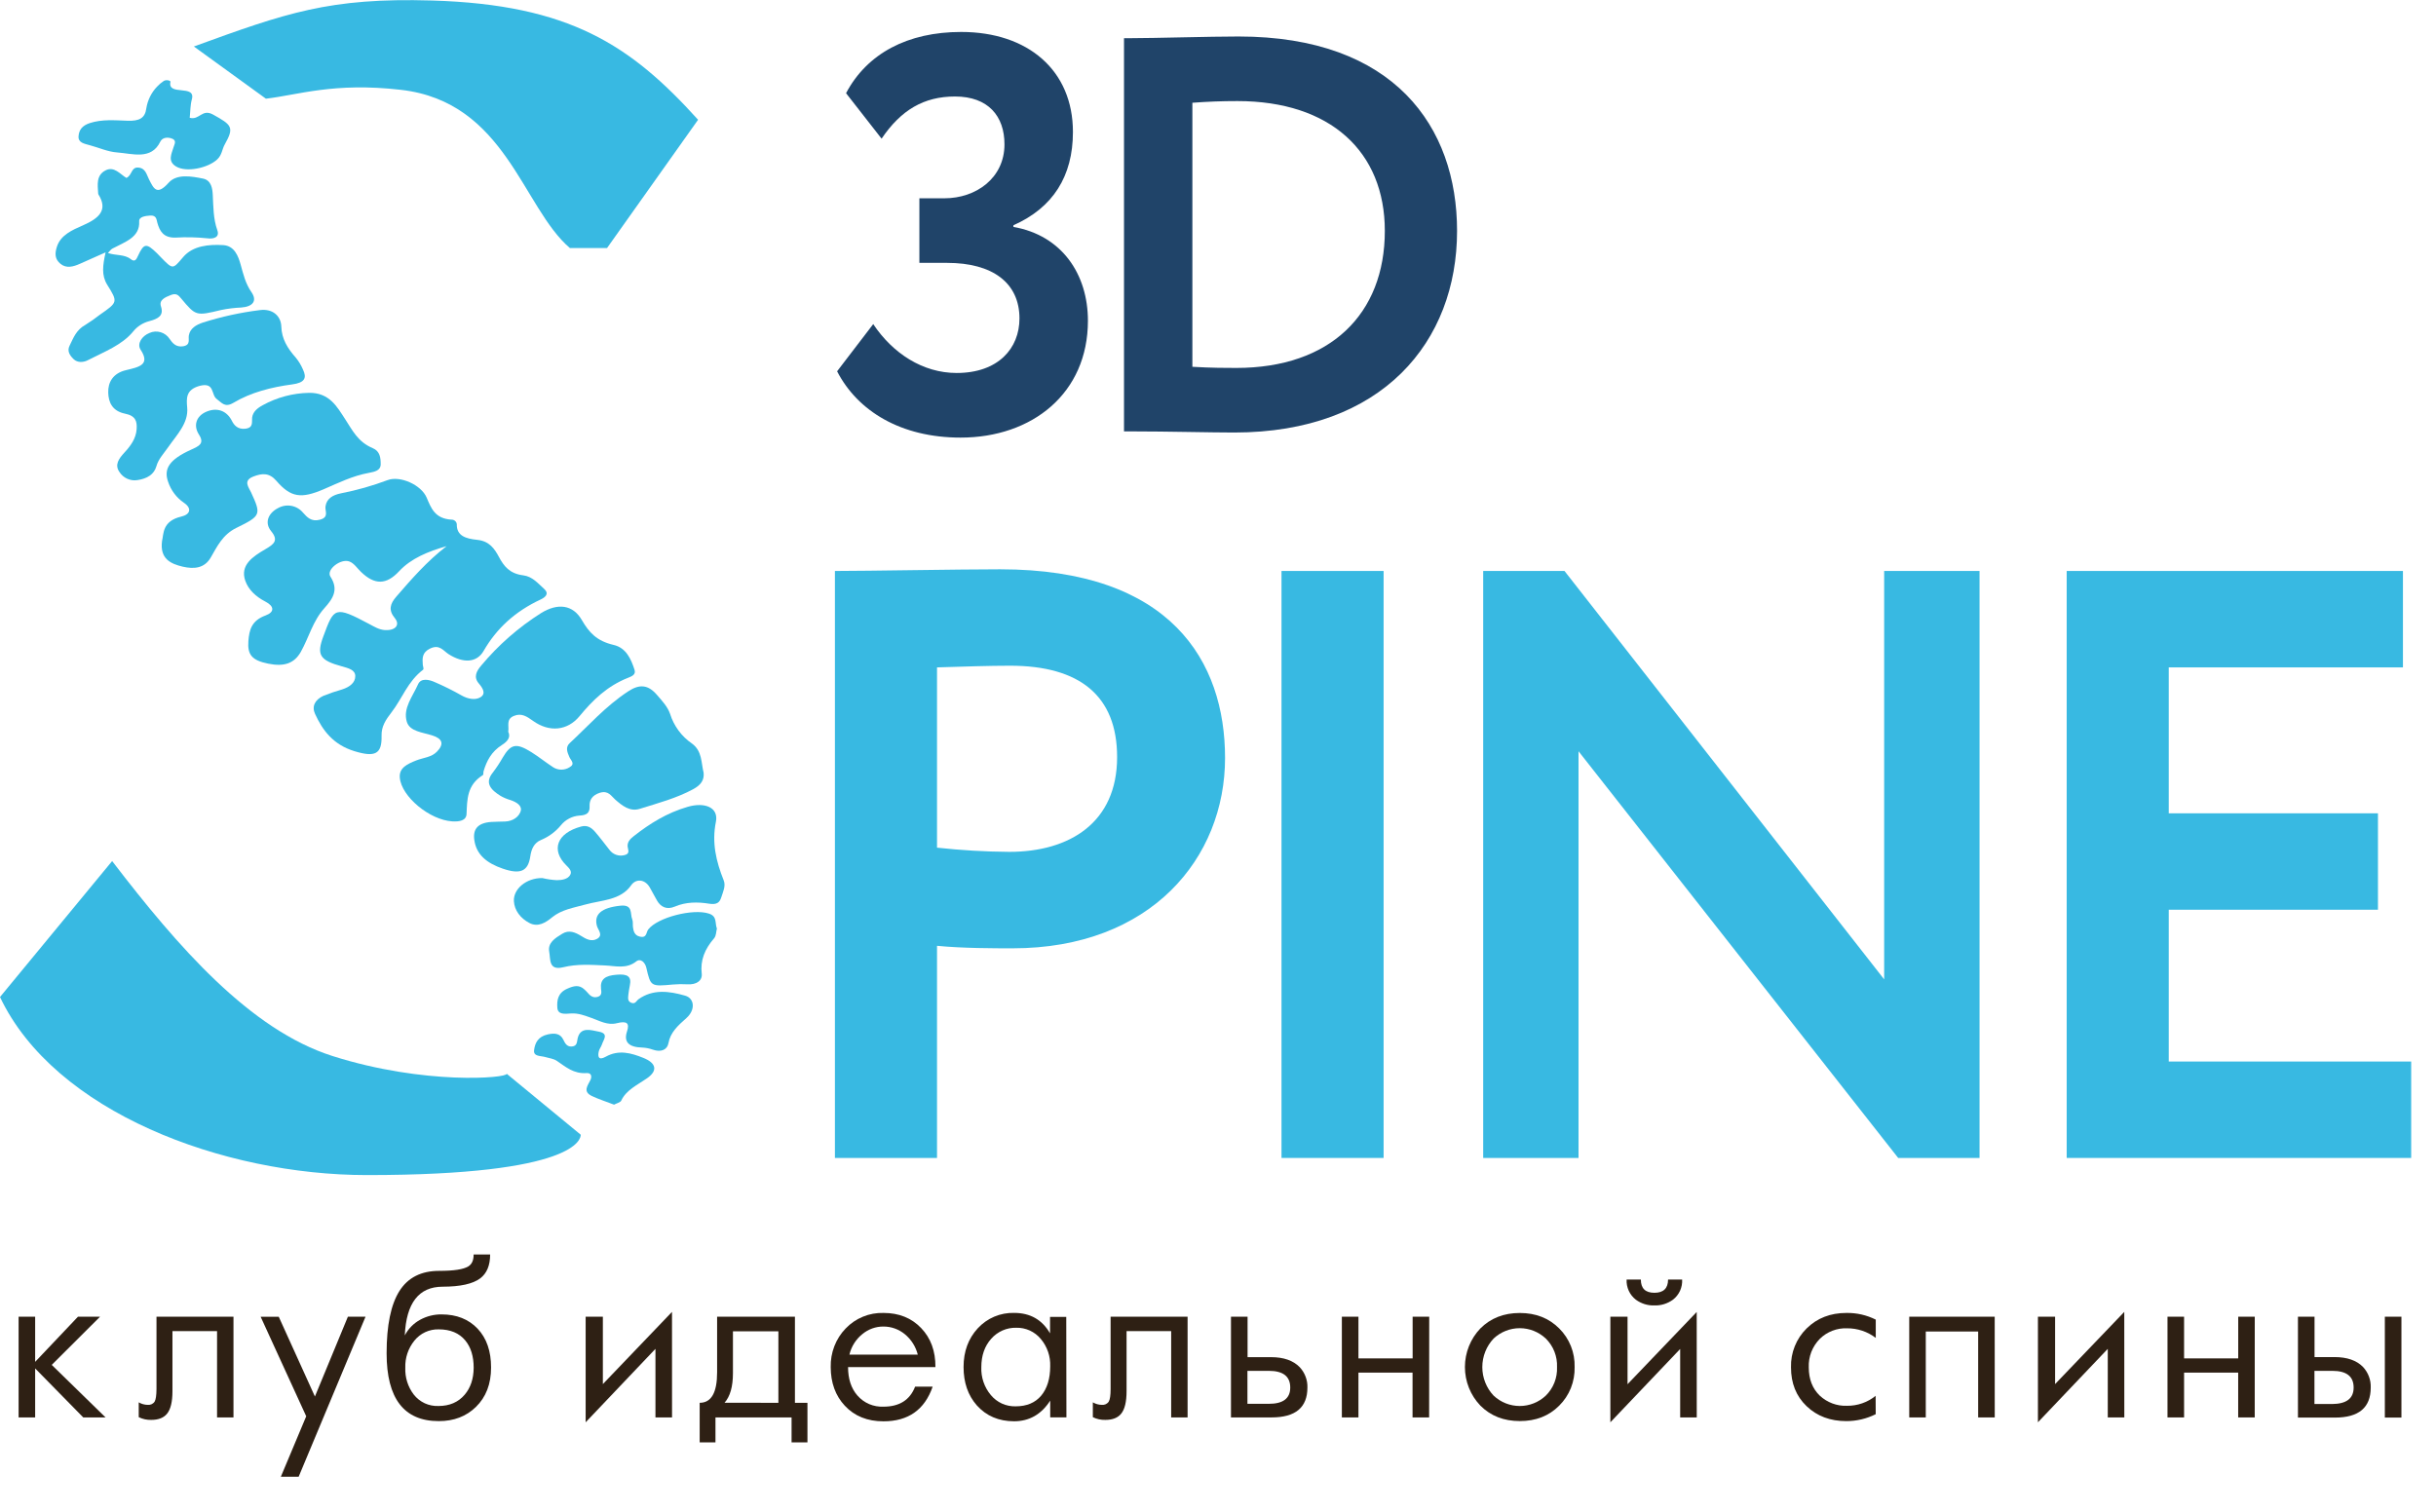 <?xml version="1.0" encoding="UTF-8"?> <svg xmlns="http://www.w3.org/2000/svg" width="58" height="36" viewBox="0 0 58 36" fill="none"><g clip-path="url(#clip0_31_7)"><path d="M19.931 8.842L20.791 7.718C21.255 8.414 21.97 8.882 22.777 8.882C23.77 8.882 24.273 8.293 24.273 7.584C24.273 6.73 23.625 6.26 22.552 6.26H21.89V4.722H22.486C23.241 4.722 23.916 4.24 23.916 3.437C23.916 2.768 23.532 2.298 22.738 2.298C21.996 2.298 21.453 2.619 20.99 3.302L20.144 2.219C20.647 1.27 21.613 0.761 22.885 0.761C24.473 0.761 25.546 1.673 25.546 3.143C25.546 4.199 25.069 4.948 24.129 5.364V5.404C25.281 5.605 25.903 6.528 25.903 7.638C25.903 9.364 24.579 10.421 22.871 10.421C21.453 10.421 20.421 9.792 19.931 8.842Z" fill="#204469"></path><path d="M26.762 0.909H26.934C27.49 0.909 28.814 0.869 29.489 0.869C33.197 0.869 34.692 3.022 34.692 5.498C34.692 8.133 32.919 10.3 29.384 10.3C28.827 10.3 27.795 10.273 26.948 10.273H26.762V0.909ZM28.39 2.447V8.735C28.841 8.762 29.211 8.762 29.436 8.762C31.674 8.762 32.972 7.477 32.972 5.498C32.972 3.611 31.675 2.407 29.463 2.407C29.079 2.407 28.761 2.42 28.39 2.447Z" fill="#204469"></path><path d="M19.879 27.575V13.597C20.65 13.597 22.844 13.557 23.812 13.557C27.883 13.557 29.168 15.754 29.168 18.05C29.168 20.427 27.409 22.583 24.108 22.583C23.693 22.583 22.903 22.583 22.31 22.523V27.575H19.879ZM22.31 15.893V20.186C22.881 20.248 23.455 20.282 24.029 20.286C25.472 20.286 26.598 19.587 26.598 18.029C26.598 16.572 25.709 15.853 24.049 15.853C23.555 15.853 22.962 15.873 22.31 15.893Z" fill="#38B9E2"></path><path d="M30.512 13.597H32.943V27.575H30.512V13.597Z" fill="#38B9E2"></path><path d="M45.195 27.575L37.584 17.89V27.575H35.314V13.597H37.25L44.861 23.322V13.597H47.132V27.575H45.195Z" fill="#38B9E2"></path><path d="M49.207 13.597H57.213V15.893H51.637V19.368H56.618V21.664H51.637V25.279H57.409V27.575H49.207V13.597Z" fill="#38B9E2"></path><path d="M6.331 2.35C7.094 2.263 7.943 1.955 9.544 2.139C12.043 2.424 12.436 4.94 13.569 5.907H14.453L16.621 2.852C15.019 1.078 13.562 0.109 10.282 0.012C7.84 -0.06 6.807 0.31 4.616 1.107L6.331 2.35Z" fill="#38B9E2"></path><path d="M12.065 25.571C12.074 25.674 10.108 25.844 7.917 25.148C5.952 24.522 4.235 22.548 2.67 20.505L0 23.743C1.297 26.48 5.303 27.983 8.739 27.983C13.737 27.983 13.829 27.113 13.827 27.022L12.065 25.571Z" fill="#38B9E2"></path><path d="M10.633 13.006C10.195 13.132 9.79 13.294 9.502 13.604C9.199 13.929 8.921 13.935 8.594 13.618C8.504 13.532 8.431 13.413 8.318 13.371C8.113 13.294 7.76 13.566 7.867 13.731C8.062 14.033 7.942 14.241 7.725 14.481C7.447 14.789 7.356 15.178 7.162 15.524C7.008 15.794 6.773 15.883 6.385 15.804C5.998 15.726 5.889 15.591 5.914 15.265C5.935 15.006 5.984 14.78 6.324 14.656C6.54 14.576 6.533 14.437 6.32 14.327C6.088 14.207 5.913 14.042 5.838 13.824C5.714 13.457 6.015 13.255 6.316 13.08C6.525 12.958 6.638 12.871 6.456 12.649C6.293 12.451 6.382 12.223 6.619 12.1C6.716 12.046 6.828 12.026 6.937 12.046C7.046 12.066 7.145 12.124 7.216 12.21C7.311 12.315 7.409 12.431 7.618 12.376C7.843 12.316 7.733 12.169 7.75 12.059C7.777 11.871 7.925 11.787 8.119 11.748C8.496 11.674 8.866 11.569 9.226 11.434C9.527 11.32 10.031 11.548 10.158 11.849C10.266 12.103 10.356 12.354 10.756 12.375C10.786 12.375 10.814 12.386 10.836 12.406C10.859 12.425 10.873 12.453 10.876 12.483C10.87 12.762 11.091 12.828 11.363 12.856C11.654 12.885 11.776 13.071 11.879 13.262C11.996 13.481 12.132 13.661 12.459 13.701C12.678 13.729 12.812 13.895 12.956 14.024C13.077 14.132 12.998 14.217 12.873 14.276C12.26 14.561 11.819 14.972 11.514 15.502C11.349 15.787 11.027 15.796 10.684 15.58C10.556 15.5 10.467 15.334 10.239 15.445C10.046 15.539 10.056 15.679 10.066 15.826C10.069 15.868 10.097 15.931 10.074 15.948C9.706 16.229 9.58 16.628 9.324 16.96C9.18 17.146 9.079 17.302 9.085 17.521C9.096 17.958 8.931 18.039 8.438 17.888C7.928 17.731 7.68 17.39 7.501 17C7.418 16.818 7.501 16.664 7.698 16.571C7.846 16.512 7.996 16.46 8.149 16.417C8.325 16.36 8.463 16.256 8.459 16.096C8.455 15.95 8.295 15.912 8.142 15.869C7.602 15.723 7.536 15.589 7.701 15.147C7.954 14.467 7.967 14.421 8.795 14.862C8.913 14.925 9.025 14.996 9.169 15.005C9.413 15.018 9.533 14.883 9.401 14.72C9.242 14.528 9.288 14.378 9.437 14.207C9.799 13.789 10.164 13.368 10.633 13.006Z" fill="#38B9E2"></path><path d="M12.101 17.425C12.168 17.562 12.076 17.661 11.953 17.739C11.699 17.899 11.586 18.123 11.513 18.368C11.504 18.398 11.516 18.446 11.495 18.459C11.115 18.697 11.124 19.041 11.108 19.385C11.101 19.542 10.939 19.57 10.77 19.56C10.231 19.529 9.556 18.969 9.519 18.518C9.499 18.283 9.7 18.193 9.91 18.109C10.08 18.042 10.273 18.036 10.405 17.898C10.579 17.717 10.535 17.59 10.292 17.513C10.059 17.439 9.757 17.419 9.687 17.191C9.587 16.869 9.826 16.585 9.954 16.295C10.021 16.142 10.212 16.181 10.348 16.242C10.569 16.337 10.784 16.444 10.993 16.563C11.141 16.647 11.319 16.677 11.438 16.605C11.579 16.519 11.495 16.388 11.4 16.275C11.271 16.125 11.34 15.986 11.46 15.846C11.868 15.358 12.348 14.938 12.884 14.599C13.281 14.355 13.642 14.397 13.856 14.77C14.025 15.06 14.205 15.264 14.61 15.358C14.91 15.427 15.027 15.699 15.108 15.951C15.145 16.065 15.044 16.105 14.958 16.139C14.45 16.339 14.108 16.68 13.798 17.055C13.511 17.402 13.081 17.444 12.694 17.169C12.552 17.068 12.42 16.97 12.232 17.05C12.043 17.13 12.125 17.289 12.101 17.425Z" fill="#38B9E2"></path><path d="M16.753 18.403C16.771 18.58 16.684 18.696 16.504 18.794C16.109 19.008 15.663 19.127 15.23 19.262C14.995 19.335 14.81 19.183 14.648 19.041C14.552 18.957 14.485 18.818 14.286 18.878C14.102 18.934 14.031 19.052 14.038 19.195C14.045 19.353 13.981 19.414 13.787 19.423C13.704 19.43 13.623 19.453 13.549 19.493C13.474 19.532 13.409 19.586 13.356 19.651C13.229 19.805 13.068 19.925 12.885 20.001C12.711 20.072 12.651 20.225 12.626 20.394C12.573 20.755 12.384 20.827 11.969 20.685C11.592 20.556 11.34 20.353 11.293 20.001C11.257 19.746 11.376 19.597 11.692 19.574C11.805 19.565 11.918 19.569 12.03 19.563C12.217 19.555 12.35 19.45 12.394 19.327C12.442 19.192 12.306 19.103 12.152 19.052C12.07 19.029 11.992 18.995 11.918 18.953C11.689 18.81 11.532 18.648 11.732 18.4C11.819 18.286 11.898 18.167 11.968 18.043C12.162 17.715 12.29 17.686 12.651 17.911C12.832 18.025 12.994 18.156 13.172 18.272C13.23 18.309 13.297 18.328 13.366 18.328C13.435 18.328 13.502 18.309 13.56 18.272C13.705 18.191 13.591 18.108 13.556 18.026C13.508 17.916 13.457 17.796 13.563 17.698C14.014 17.279 14.416 16.819 14.955 16.465C15.229 16.283 15.433 16.307 15.638 16.544C15.764 16.689 15.895 16.828 15.954 16.999C16.044 17.288 16.228 17.537 16.475 17.706C16.721 17.884 16.693 18.164 16.753 18.403Z" fill="#38B9E2"></path><path d="M2.514 6.01L1.898 6.284C1.746 6.351 1.582 6.398 1.442 6.284C1.302 6.17 1.304 6.036 1.354 5.878C1.443 5.597 1.717 5.479 1.978 5.365C2.36 5.198 2.575 5 2.345 4.633C2.34 4.624 2.337 4.614 2.337 4.603C2.326 4.406 2.285 4.177 2.51 4.059C2.718 3.949 2.862 4.151 3.01 4.237C3.149 4.173 3.119 3.982 3.286 3.99C3.467 3.999 3.49 4.161 3.547 4.269C3.659 4.49 3.733 4.668 4.016 4.351C4.21 4.134 4.56 4.198 4.834 4.253C5.033 4.293 5.059 4.494 5.066 4.646C5.081 4.928 5.077 5.209 5.175 5.483C5.235 5.654 5.084 5.695 4.937 5.675C4.687 5.649 4.435 5.643 4.183 5.658C3.89 5.668 3.802 5.502 3.746 5.304C3.725 5.229 3.728 5.124 3.577 5.133C3.464 5.141 3.308 5.16 3.314 5.269C3.336 5.654 2.975 5.76 2.678 5.919C2.64 5.938 2.617 5.976 2.57 6.025C2.759 6.09 2.964 6.052 3.113 6.171C3.217 6.254 3.251 6.166 3.286 6.092C3.426 5.79 3.484 5.784 3.737 6.03C3.769 6.062 3.8 6.095 3.832 6.128C4.119 6.422 4.11 6.417 4.361 6.122C4.593 5.849 4.975 5.817 5.316 5.837C5.584 5.854 5.675 6.103 5.731 6.306C5.793 6.53 5.844 6.751 5.987 6.957C6.129 7.163 6.023 7.302 5.746 7.323C5.583 7.33 5.421 7.35 5.261 7.383C4.666 7.527 4.662 7.524 4.314 7.109C4.25 7.032 4.201 6.976 4.074 7.023C3.927 7.08 3.782 7.144 3.832 7.296C3.907 7.519 3.762 7.593 3.55 7.649C3.401 7.688 3.267 7.774 3.17 7.895C2.905 8.218 2.483 8.376 2.099 8.574C1.993 8.631 1.848 8.646 1.75 8.55C1.652 8.454 1.596 8.353 1.657 8.232C1.747 8.05 1.813 7.857 2.032 7.737C2.152 7.662 2.268 7.581 2.379 7.494C2.805 7.197 2.811 7.195 2.552 6.78C2.413 6.554 2.446 6.32 2.514 6.01Z" fill="#38B9E2"></path><path d="M3.858 12.885C3.899 12.72 3.858 12.409 4.315 12.302C4.532 12.252 4.575 12.105 4.378 11.972C4.202 11.852 4.071 11.677 4.003 11.474C3.89 11.158 4.041 10.941 4.54 10.713C4.736 10.624 4.878 10.566 4.736 10.347C4.601 10.137 4.666 9.907 4.919 9.802C5.172 9.697 5.401 9.782 5.522 10.023C5.574 10.128 5.662 10.227 5.834 10.21C6.042 10.189 5.991 10.051 6.003 9.944C6.022 9.806 6.126 9.719 6.256 9.649C6.595 9.462 6.974 9.362 7.36 9.355C7.843 9.348 8.026 9.688 8.215 9.977C8.39 10.243 8.518 10.523 8.875 10.672C9.051 10.746 9.064 10.909 9.064 11.057C9.063 11.206 8.92 11.235 8.782 11.261C8.395 11.331 8.058 11.499 7.711 11.649C7.173 11.88 6.926 11.851 6.58 11.45C6.411 11.253 6.238 11.268 6.03 11.349C5.78 11.448 5.923 11.603 5.979 11.727C6.222 12.256 6.217 12.283 5.624 12.573C5.3 12.733 5.169 13.015 5.018 13.276C4.867 13.537 4.617 13.555 4.353 13.495C4.065 13.427 3.802 13.309 3.858 12.885Z" fill="#38B9E2"></path><path d="M4.457 9.705C4.491 10.077 4.208 10.355 4.006 10.647C3.903 10.796 3.771 10.931 3.724 11.102C3.668 11.302 3.499 11.399 3.273 11.433C3.19 11.447 3.105 11.435 3.028 11.4C2.951 11.365 2.886 11.308 2.841 11.236C2.725 11.065 2.83 10.922 2.96 10.78C3.112 10.617 3.237 10.444 3.253 10.223C3.267 10.033 3.23 9.902 2.978 9.851C2.667 9.788 2.583 9.573 2.577 9.35C2.569 9.104 2.69 8.888 2.999 8.815C3.308 8.741 3.586 8.689 3.348 8.328C3.255 8.185 3.379 8 3.559 7.929C3.642 7.891 3.736 7.885 3.824 7.911C3.912 7.937 3.988 7.993 4.038 8.07C4.105 8.168 4.19 8.274 4.361 8.246C4.545 8.214 4.479 8.084 4.496 7.989C4.525 7.822 4.665 7.736 4.834 7.68C5.274 7.541 5.726 7.442 6.184 7.385C6.508 7.342 6.691 7.541 6.698 7.775C6.706 8.068 6.845 8.294 7.042 8.516C7.111 8.6 7.168 8.694 7.211 8.794C7.312 9.001 7.256 9.115 6.957 9.154C6.459 9.22 5.974 9.344 5.558 9.592C5.353 9.714 5.283 9.592 5.159 9.501C5.022 9.399 5.116 9.096 4.756 9.188C4.421 9.279 4.438 9.489 4.457 9.705Z" fill="#38B9E2"></path><path d="M12.913 20.91C13.025 20.937 13.14 20.954 13.255 20.96C13.374 20.96 13.518 20.94 13.577 20.834C13.624 20.749 13.555 20.678 13.487 20.611C13.108 20.24 13.261 19.838 13.836 19.683C13.986 19.642 14.082 19.713 14.158 19.797C14.283 19.939 14.394 20.091 14.511 20.238C14.552 20.293 14.607 20.334 14.671 20.356C14.734 20.378 14.802 20.381 14.867 20.364C15.015 20.331 14.947 20.229 14.943 20.154C14.937 20.048 15.004 19.978 15.089 19.912C15.467 19.615 15.875 19.358 16.375 19.213C16.785 19.095 17.114 19.23 17.045 19.571C16.945 20.066 17.049 20.51 17.231 20.965C17.284 21.097 17.216 21.234 17.175 21.364C17.134 21.495 17.066 21.55 16.881 21.52C16.608 21.476 16.331 21.477 16.068 21.589C15.872 21.672 15.73 21.597 15.642 21.443C15.582 21.34 15.529 21.233 15.469 21.13C15.352 20.932 15.14 20.921 15.028 21.081C14.777 21.441 14.322 21.434 13.942 21.539C13.655 21.618 13.365 21.662 13.14 21.849C12.996 21.968 12.812 22.087 12.607 21.981C12.389 21.867 12.249 21.678 12.236 21.463C12.217 21.173 12.53 20.905 12.913 20.91Z" fill="#38B9E2"></path><path d="M17.069 22.113C17.049 22.187 17.055 22.284 17.001 22.346C16.781 22.6 16.67 22.867 16.708 23.189C16.726 23.346 16.589 23.455 16.363 23.44C16.25 23.433 16.137 23.435 16.024 23.445C15.496 23.493 15.492 23.495 15.389 23.046C15.36 22.918 15.251 22.813 15.149 22.895C14.913 23.082 14.649 23.001 14.405 22.991C14.067 22.976 13.749 22.951 13.408 23.034C13.056 23.119 13.11 22.839 13.077 22.666C13.036 22.454 13.214 22.341 13.387 22.236C13.549 22.136 13.7 22.204 13.838 22.289C13.951 22.361 14.082 22.433 14.215 22.358C14.372 22.268 14.238 22.149 14.211 22.045C14.141 21.775 14.316 21.616 14.77 21.568C15.077 21.535 14.999 21.759 15.052 21.889C15.076 21.946 15.063 22.013 15.07 22.076C15.082 22.172 15.107 22.274 15.23 22.303C15.407 22.348 15.381 22.199 15.435 22.133C15.657 21.848 16.496 21.631 16.878 21.756C17.082 21.821 17.017 21.98 17.069 22.113Z" fill="#38B9E2"></path><path d="M4.517 2.805C4.752 2.868 4.808 2.58 5.076 2.73C5.517 2.975 5.583 3.029 5.352 3.438C5.285 3.556 5.288 3.689 5.169 3.799C4.952 4 4.436 4.114 4.19 3.963C3.985 3.839 4.085 3.664 4.133 3.503C4.154 3.43 4.221 3.336 4.072 3.292C3.959 3.26 3.859 3.287 3.817 3.373C3.602 3.817 3.158 3.658 2.785 3.63C2.566 3.614 2.354 3.516 2.14 3.459C2.011 3.422 1.858 3.402 1.87 3.244C1.882 3.086 1.963 2.99 2.135 2.932C2.427 2.836 2.734 2.865 3.033 2.875C3.311 2.886 3.454 2.818 3.484 2.579C3.515 2.385 3.604 2.204 3.74 2.063C3.787 2.012 3.84 1.967 3.898 1.929C3.957 1.889 4.067 1.921 4.059 1.948C3.98 2.298 4.674 1.997 4.567 2.369C4.529 2.51 4.533 2.658 4.517 2.805Z" fill="#38B9E2"></path><path d="M14.996 23.467C14.985 23.539 14.967 23.611 14.961 23.684C14.957 23.757 14.933 23.84 15.03 23.88C15.127 23.92 15.153 23.831 15.203 23.795C15.55 23.548 15.936 23.603 16.312 23.71C16.538 23.774 16.562 24.049 16.343 24.244C16.142 24.422 15.96 24.586 15.915 24.843C15.888 24.993 15.746 25.067 15.543 24.996C15.461 24.966 15.375 24.95 15.287 24.946C14.974 24.938 14.845 24.815 14.929 24.562C14.994 24.365 14.927 24.306 14.688 24.366C14.465 24.423 14.276 24.309 14.088 24.243C13.924 24.186 13.774 24.122 13.588 24.135C13.456 24.144 13.281 24.169 13.27 23.999C13.258 23.82 13.28 23.643 13.51 23.543C13.657 23.478 13.789 23.442 13.916 23.564C13.942 23.587 13.965 23.611 13.988 23.637C14.048 23.711 14.123 23.774 14.236 23.737C14.339 23.704 14.318 23.616 14.31 23.546C14.286 23.318 14.412 23.232 14.68 23.212C14.94 23.188 15.042 23.253 14.996 23.467Z" fill="#38B9E2"></path><path d="M14.62 26.306C14.433 26.233 14.256 26.178 14.094 26.101C13.868 25.994 13.994 25.852 14.058 25.719C14.095 25.641 14.084 25.548 13.972 25.554C13.656 25.577 13.469 25.405 13.261 25.265C13.177 25.208 13.078 25.201 12.986 25.173C12.879 25.14 12.697 25.165 12.716 25.01C12.737 24.839 12.808 24.685 13.043 24.633C13.209 24.596 13.341 24.61 13.413 24.76C13.45 24.837 13.495 24.931 13.615 24.921C13.749 24.913 13.735 24.8 13.754 24.725C13.822 24.444 14.068 24.531 14.261 24.568C14.502 24.615 14.367 24.759 14.333 24.869C14.314 24.929 14.267 24.983 14.255 25.045C14.233 25.151 14.242 25.265 14.421 25.165C14.733 24.99 15.029 25.077 15.315 25.191C15.626 25.315 15.668 25.497 15.402 25.68C15.172 25.839 14.909 25.958 14.792 26.209C14.771 26.254 14.675 26.276 14.62 26.306Z" fill="#38B9E2"></path><path d="M2.514 33.755H1.983L0.837 32.587V33.755H0.443V31.356H0.837V32.431L1.856 31.356H2.382L1.232 32.503L2.514 33.755Z" fill="#2E2014"></path><path d="M5.559 33.755H5.168V31.699H4.106V33.129C4.106 33.383 4.063 33.562 3.976 33.667C3.897 33.764 3.772 33.813 3.601 33.813C3.498 33.816 3.396 33.794 3.303 33.748V33.395C3.368 33.433 3.441 33.454 3.517 33.455C3.548 33.458 3.58 33.453 3.609 33.44C3.638 33.426 3.663 33.406 3.681 33.379C3.71 33.33 3.725 33.23 3.726 33.08V31.356H5.559V33.755Z" fill="#2E2014"></path><path d="M8.703 31.356L7.111 35.166H6.687L7.291 33.727L6.206 31.357H6.637L7.498 33.256L8.283 31.356H8.703Z" fill="#2E2014"></path><path d="M11.692 32.567C11.692 32.958 11.572 33.27 11.331 33.505C11.1 33.73 10.805 33.843 10.446 33.842C9.619 33.842 9.205 33.304 9.205 32.227C9.205 31.561 9.307 31.067 9.509 30.746C9.712 30.424 10.029 30.263 10.461 30.264C10.805 30.264 11.034 30.229 11.15 30.158C11.235 30.106 11.278 30.011 11.277 29.874H11.67C11.67 30.134 11.591 30.324 11.433 30.443C11.256 30.575 10.958 30.64 10.54 30.641C9.973 30.641 9.672 31.028 9.638 31.801C9.721 31.642 9.849 31.512 10.006 31.427C10.162 31.342 10.337 31.299 10.514 31.301C10.872 31.301 11.158 31.415 11.373 31.642C11.587 31.87 11.693 32.178 11.692 32.567ZM11.278 32.572C11.278 32.3 11.212 32.084 11.08 31.924C10.935 31.746 10.723 31.657 10.446 31.657C10.335 31.654 10.225 31.677 10.125 31.723C10.024 31.77 9.936 31.839 9.866 31.926C9.719 32.108 9.642 32.337 9.65 32.572C9.641 32.801 9.712 33.026 9.85 33.208C9.92 33.298 10.01 33.369 10.112 33.417C10.214 33.464 10.326 33.486 10.439 33.482C10.702 33.482 10.91 33.393 11.062 33.215C11.204 33.05 11.276 32.835 11.278 32.572Z" fill="#2E2014"></path><path d="M16.001 33.755H15.606V32.121L13.944 33.87V31.356H14.354V32.96L16 31.241L16.001 33.755Z" fill="#2E2014"></path><path d="M19.225 34.348H18.847V33.755H17.035V34.348H16.659V33.406C16.936 33.406 17.074 33.164 17.074 32.68V31.356H18.927V33.407H19.225V34.348ZM18.533 33.406V31.703H17.451V32.701C17.451 33.02 17.384 33.255 17.251 33.405L18.533 33.406Z" fill="#2E2014"></path><path d="M22.272 32.556H20.192C20.192 32.836 20.266 33.062 20.415 33.233C20.492 33.321 20.588 33.391 20.695 33.437C20.802 33.482 20.919 33.503 21.035 33.498C21.414 33.498 21.665 33.339 21.788 33.022H22.206C22.015 33.572 21.625 33.847 21.035 33.847C20.651 33.847 20.345 33.723 20.114 33.475C19.891 33.236 19.78 32.929 19.779 32.556C19.775 32.386 19.804 32.217 19.865 32.059C19.926 31.901 20.017 31.757 20.135 31.636C20.251 31.514 20.392 31.418 20.547 31.355C20.702 31.291 20.869 31.261 21.037 31.266C21.404 31.266 21.702 31.386 21.931 31.625C22.161 31.864 22.275 32.174 22.272 32.556ZM21.852 32.259C21.803 32.066 21.694 31.895 21.541 31.77C21.397 31.653 21.218 31.589 21.033 31.59C20.852 31.589 20.676 31.652 20.535 31.768C20.38 31.891 20.27 32.065 20.224 32.259H21.852Z" fill="#2E2014"></path><path d="M25.391 33.753H25.005V33.354C24.794 33.682 24.507 33.846 24.143 33.846C23.779 33.845 23.485 33.72 23.259 33.469C23.048 33.23 22.942 32.925 22.942 32.554C22.942 32.184 23.055 31.876 23.28 31.632C23.391 31.512 23.525 31.417 23.674 31.354C23.823 31.291 23.984 31.261 24.146 31.265C24.529 31.265 24.814 31.428 25.001 31.752V31.748V31.36H25.387L25.391 33.753ZM25.005 32.535C25.013 32.298 24.934 32.068 24.782 31.887C24.711 31.8 24.621 31.732 24.52 31.685C24.418 31.639 24.308 31.616 24.197 31.619C24.084 31.616 23.973 31.638 23.87 31.683C23.767 31.729 23.675 31.796 23.6 31.881C23.444 32.056 23.365 32.281 23.365 32.557C23.355 32.799 23.436 33.036 23.591 33.221C23.663 33.308 23.753 33.377 23.855 33.424C23.957 33.47 24.069 33.493 24.181 33.49C24.445 33.49 24.647 33.405 24.79 33.236C24.932 33.066 25.005 32.832 25.005 32.535Z" fill="#2E2014"></path><path d="M28.276 33.755H27.885V31.699H26.823V33.129C26.823 33.383 26.78 33.562 26.693 33.667C26.614 33.764 26.489 33.813 26.318 33.813C26.215 33.816 26.113 33.794 26.02 33.748V33.395C26.085 33.433 26.158 33.454 26.234 33.455C26.265 33.458 26.297 33.453 26.326 33.44C26.355 33.426 26.38 33.406 26.398 33.379C26.428 33.33 26.443 33.23 26.443 33.08V31.356H28.276V33.755Z" fill="#2E2014"></path><path d="M31.129 33.043C31.129 33.517 30.845 33.754 30.276 33.754H29.309V31.356H29.704V32.319H30.263C30.564 32.319 30.791 32.399 30.946 32.558C31.006 32.623 31.054 32.699 31.085 32.782C31.117 32.865 31.132 32.954 31.129 33.043ZM30.72 33.043C30.72 32.777 30.55 32.645 30.212 32.645H29.701V33.43H30.208C30.549 33.431 30.72 33.302 30.72 33.043Z" fill="#2E2014"></path><path d="M34.027 33.755H33.632V32.687H32.344V33.755H31.949V31.356H32.344V32.349H33.634V31.356H34.029L34.027 33.755Z" fill="#2E2014"></path><path d="M37.491 32.556C37.495 32.726 37.465 32.896 37.402 33.054C37.339 33.212 37.244 33.355 37.123 33.475C36.88 33.719 36.567 33.841 36.186 33.841C35.804 33.841 35.491 33.718 35.247 33.473C35.011 33.227 34.879 32.897 34.879 32.554C34.879 32.211 35.011 31.881 35.247 31.635C35.492 31.39 35.806 31.267 36.186 31.267C36.566 31.267 36.879 31.39 37.124 31.635C37.245 31.755 37.339 31.898 37.403 32.057C37.466 32.215 37.496 32.385 37.491 32.556ZM37.072 32.556C37.077 32.429 37.056 32.304 37.01 32.187C36.964 32.069 36.893 31.963 36.804 31.875C36.635 31.717 36.414 31.629 36.184 31.629C35.954 31.629 35.732 31.717 35.563 31.875C35.39 32.058 35.293 32.302 35.293 32.556C35.293 32.809 35.39 33.053 35.563 33.236C35.732 33.394 35.953 33.482 36.184 33.482C36.414 33.482 36.635 33.394 36.804 33.236C36.893 33.148 36.964 33.042 37.01 32.925C37.056 32.807 37.077 32.682 37.072 32.556Z" fill="#2E2014"></path><path d="M40.399 33.755H40.004V32.124L38.342 33.87V31.356H38.751V32.963L40.398 31.243L40.399 33.755ZM40.051 30.471C40.056 30.563 40.039 30.654 40.001 30.738C39.963 30.821 39.905 30.894 39.833 30.95C39.704 31.044 39.548 31.093 39.389 31.087C39.231 31.093 39.076 31.044 38.948 30.95C38.876 30.894 38.818 30.821 38.78 30.738C38.742 30.654 38.724 30.563 38.729 30.471H39.068C39.068 30.681 39.175 30.786 39.391 30.786C39.606 30.786 39.715 30.681 39.716 30.471H40.051Z" fill="#2E2014"></path><path d="M44.66 33.677C44.443 33.786 44.204 33.842 43.961 33.842C43.578 33.842 43.262 33.724 43.014 33.486C42.766 33.249 42.642 32.94 42.643 32.56C42.638 32.388 42.669 32.217 42.733 32.058C42.797 31.898 42.894 31.754 43.016 31.634C43.265 31.389 43.58 31.266 43.962 31.266C44.204 31.262 44.444 31.316 44.661 31.425V31.86C44.464 31.71 44.223 31.63 43.977 31.632C43.858 31.627 43.739 31.647 43.628 31.69C43.517 31.733 43.415 31.798 43.33 31.882C43.242 31.971 43.173 32.077 43.127 32.194C43.082 32.311 43.061 32.436 43.066 32.562C43.066 32.842 43.153 33.067 43.327 33.235C43.503 33.399 43.736 33.486 43.974 33.477C44.223 33.48 44.464 33.397 44.658 33.24L44.66 33.677Z" fill="#2E2014"></path><path d="M47.494 33.755H47.099V31.708H45.852V33.755H45.458V31.356H47.493L47.494 33.755Z" fill="#2E2014"></path><path d="M50.579 33.755H50.185V32.121L48.522 33.87V31.356H48.931V32.96L50.578 31.241L50.579 33.755Z" fill="#2E2014"></path><path d="M53.684 33.755H53.29V32.687H52.002V33.755H51.607V31.356H52.002V32.349H53.291V31.356H53.685L53.684 33.755Z" fill="#2E2014"></path><path d="M56.446 33.043C56.446 33.52 56.162 33.759 55.593 33.758H54.713V31.356H55.108V32.317H55.583C55.883 32.317 56.11 32.396 56.263 32.553C56.324 32.619 56.372 32.696 56.403 32.78C56.435 32.864 56.449 32.953 56.446 33.043ZM56.039 33.043C56.039 32.777 55.87 32.645 55.532 32.645H55.106V33.435H55.528C55.869 33.432 56.039 33.302 56.039 33.043ZM57.177 33.758H56.782V31.356H57.177V33.758Z" fill="#2E2014"></path></g><defs><clipPath id="clip0_31_7"><rect width="58" height="36" fill="white"></rect></clipPath></defs></svg> 